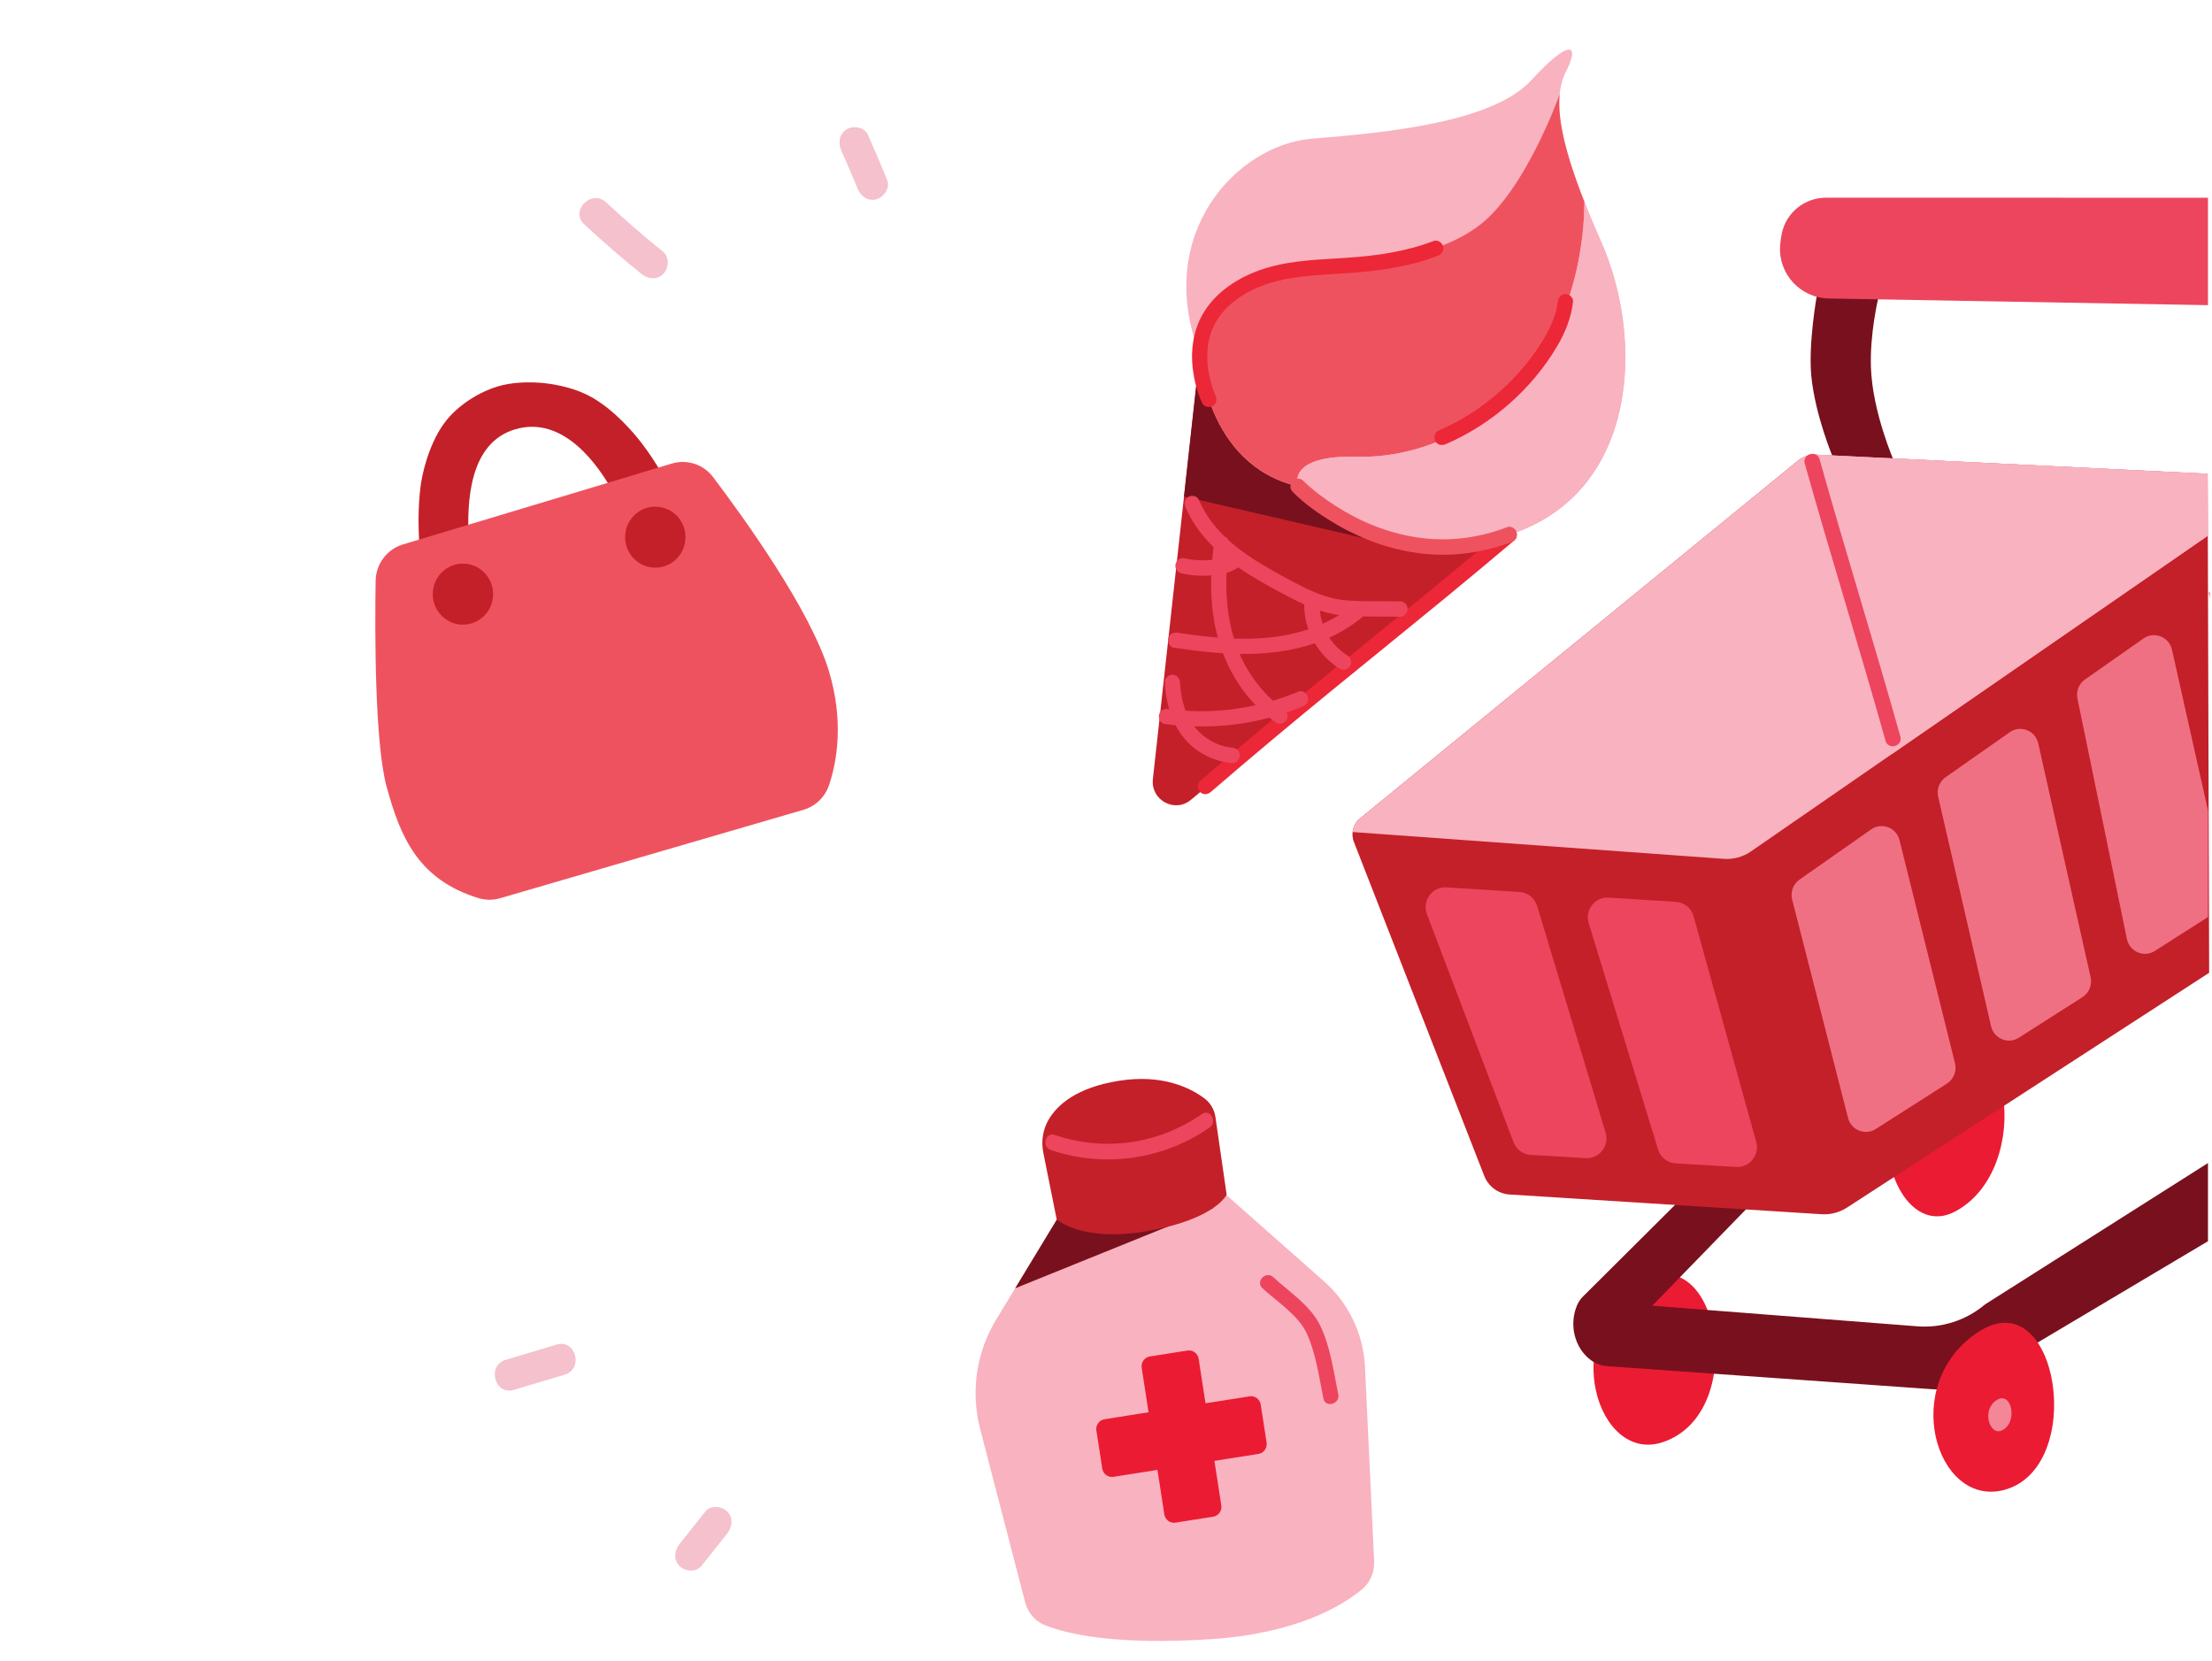 <svg xmlns="http://www.w3.org/2000/svg" xmlns:xlink="http://www.w3.org/1999/xlink" width="822" height="617" viewBox="0 0 822 617">
  <defs>
    <rect id="transport-&amp;-logistics-a" width="822" height="617" x="0" y="0"/>
  </defs>
  <g fill="none" fill-rule="evenodd">
    <mask id="transport-&amp;-logistics-b" fill="#fff">
      <use xlink:href="#transport-&amp;-logistics-a"/>
    </mask>
    <g mask="url(#transport-&amp;-logistics-b)">
      <g transform="translate(139.473 18.433)">
        <path fill="#EB1B34" d="M577.951 372.82C607.703 353.436 616.96 415.597 587.206 431.639 564.425 443.923 548.307 392.132 577.951 372.82M469.273 458.57C499.026 439.186 511.281 506.299 478.529 517.389 454.047 525.68 439.63 477.882 469.273 458.57"/>
        <path fill="#78111D" d="M681.033,413.7 L598.192,466.223 C591.172,472.155 582.137,475.078 573.015,474.369 L474.542,466.711 L519.464,420.5 L497.398,414.923 L448.805,463.267 C447.858,464.209 447.096,465.319 446.576,466.554 C445.504,469.092 444.325,473.587 446.065,478.958 C447.392,483.054 449.826,485.581 451.906,487.079 C453.639,488.327 455.698,489.025 457.821,489.176 L578.449,497.733 C586.135,498.279 593.746,495.904 599.792,491.074 L681.033,442.751 L681.033,413.7 Z"/>
        <path fill="#C42029" d="M306.341,113.232 L288.947,271.037 C288.085,278.852 297.06,283.765 303.063,278.765 L421.379,180.237 L306.341,113.232 Z"/>
        <polygon fill="#78111D" points="300.52 166.05 386.565 185.963 390.544 162.276 306.341 113.232"/>
        <path fill="#EB1B34" d="M595.761,476.411 C625.513,457.027 636.258,527.354 605.016,535.23 C579.965,541.546 566.117,495.723 595.761,476.411"/>
        <path fill="#F38797" d="M602.458,501.811 C608.185,498.08 610.66,510.468 604.24,513.134 C599.9,514.936 596.75,505.529 602.458,501.811"/>
        <path fill="#F9B2BF" d="M342.885,162.29 C342.885,162.29 373.563,195.562 421.379,180.237 C469.195,164.911 471.788,107.992 455.49,71.293 C439.191,34.596 437.34,18.119 442.526,8.008 C447.712,-2.103 444.007,-4.349 429.562,11.379 C415.115,27.105 375.852,30.852 348.071,33.099 C320.289,35.344 289.058,68.293 306.341,113.231 C306.341,113.231 308.066,154.052 342.885,162.29"/>
        <path fill="#EF525F" d="M449.322,56.599 C449.247,67.722 447.585,80.526 442.926,94.017 C428.525,135.507 392.014,152.028 365.074,151.264 C338.108,150.526 342.891,162.286 342.891,162.286 C310.31,154.573 306.685,118.326 306.357,113.718 C306.357,113.54 306.332,113.388 306.332,113.235 C305.249,98.955 318.82,84.013 339.845,82.766 C360.869,81.519 393.022,78.515 410.32,65.253 C427.088,52.424 439.351,18.697 440.107,16.61 C439.276,25.213 441.769,37.483 449.322,56.599"/>
        <path fill="#F9B2BF" d="M421.373,180.231 C373.559,195.555 342.891,162.286 342.891,162.286 C342.891,162.286 338.108,150.526 365.075,151.264 C392.015,152.028 428.524,135.507 442.926,94.017 C447.585,80.526 449.247,67.722 449.322,56.599 C451.085,61.104 453.124,65.992 455.491,71.287 C471.781,107.992 469.189,164.908 421.373,180.231"/>
        <path fill="#EC2737" d="M310.482,275.821 C325.301,263.023 340.329,250.477 355.48,238.084 C369.513,226.605 383.627,215.23 397.633,203.717 C406.263,196.624 414.851,189.477 423.384,182.262 C424.558,181.269 424.398,179.237 423.384,178.211 C422.22,177.036 420.553,177.216 419.376,178.211 C404.716,190.608 389.876,202.782 374.984,214.892 C360.837,226.396 346.67,237.877 332.661,249.553 C323.869,256.883 315.139,264.287 306.474,271.769 C305.309,272.775 305.452,274.788 306.474,275.821 C307.628,276.988 309.315,276.829 310.482,275.821"/>
        <path fill="#ED455E" d="M350.988,208.409 C353.316,209.171 355.704,209.752 358.176,210.096 C356.212,211.32 354.151,212.385 352.033,213.329 C351.503,211.743 351.156,210.091 350.988,208.409 M341.377,216.919 C334.116,218.652 326.618,219.088 319.08,218.822 C317.319,213.023 316.422,206.804 316.274,200.699 C316.222,198.595 316.251,196.49 316.341,194.388 C317.893,193.953 319.366,193.31 320.68,192.379 C322.053,193.337 323.445,194.257 324.851,195.133 C329.983,198.33 335.34,201.183 340.701,203.965 C342.188,204.736 343.683,205.471 345.193,206.151 C345.156,209.304 345.698,212.43 346.73,215.387 C344.968,215.971 343.181,216.487 341.377,216.919 M380.763,204.992 C374.485,204.94 368.163,205.097 361.894,204.734 C355.965,204.39 350.555,202.532 345.263,199.885 C339.971,197.238 334.729,194.401 329.645,191.364 C325.217,188.718 320.94,185.804 317.109,182.326 C316.809,181.697 316.233,181.18 315.588,180.89 C311.537,176.921 308.264,172.505 305.995,167.205 C305.386,165.785 303.324,165.464 302.118,166.178 C300.667,167.036 300.489,168.672 301.1,170.097 C303.514,175.735 307.167,180.597 311.482,184.83 C311.291,186.407 311.124,187.989 310.991,189.573 C310.633,189.614 310.271,189.648 309.899,189.677 C306.805,189.906 303.819,189.7 300.886,189.042 C299.392,188.708 297.82,189.499 297.399,191.044 C297.01,192.479 297.878,194.231 299.379,194.567 C303.056,195.391 306.858,195.707 310.612,195.346 C310.625,195.345 310.639,195.343 310.653,195.341 C310.439,202.012 310.868,208.688 312.274,215.243 C312.508,216.328 312.772,217.403 313.062,218.471 C308.072,218.07 303.107,217.428 298.158,216.674 C296.646,216.444 295.112,217.058 294.671,218.675 C294.304,220.028 295.128,221.968 296.651,222.199 C302.703,223.121 308.842,223.901 314.981,224.287 C317.096,229.789 319.995,234.965 323.647,239.615 C324.743,241.009 325.912,242.331 327.142,243.594 C320.037,245.176 312.765,245.93 305.45,245.812 C304.012,245.789 302.557,245.725 301.104,245.638 C300.95,245.232 300.803,244.819 300.662,244.382 C299.655,241.26 299.219,238.33 299.039,235.149 C298.953,233.603 297.799,232.284 296.205,232.284 C294.739,232.284 293.284,233.596 293.372,235.149 C293.562,238.517 294.064,241.863 294.995,245.058 C294.912,245.047 294.825,245.039 294.742,245.028 C293.227,244.819 291.699,245.397 291.256,247.029 C290.893,248.365 291.709,250.344 293.235,250.554 C294.614,250.743 295.995,250.897 297.379,251.03 C298.279,252.748 299.349,254.387 300.624,255.918 C305.062,261.247 311.588,264.536 318.427,265.095 C319.954,265.22 321.261,263.688 321.261,262.229 C321.261,260.576 319.959,259.49 318.427,259.365 C315.88,259.157 313.023,258.25 310.691,256.936 C308.299,255.589 306.471,254.075 304.632,251.866 C304.631,251.865 304.402,251.578 304.306,251.461 C313.723,251.722 323.146,250.666 332.292,248.234 C333.09,248.868 333.901,249.486 334.732,250.078 C335.984,250.969 337.883,250.305 338.609,249.05 C339.144,248.125 339.082,247.135 338.637,246.307 C340.639,245.621 342.62,244.874 344.576,244.057 C345.988,243.468 346.996,242.157 346.555,240.534 C346.187,239.182 344.493,237.938 343.068,238.533 C339.964,239.829 336.805,240.953 333.602,241.909 C328.867,237.664 325.008,232.473 322.14,226.648 C321.799,225.955 321.48,225.246 321.169,224.531 C330.663,224.675 340.093,223.674 349.152,220.581 C351.429,224.414 354.591,227.712 358.392,230.038 C359.702,230.839 361.505,230.33 362.269,229.01 C363.054,227.652 362.566,225.893 361.253,225.09 C358.509,223.412 356.236,221.127 354.514,218.475 C359.057,216.45 363.255,213.804 367.086,210.611 C367.922,210.619 368.758,210.623 369.593,210.63 C373.316,210.66 377.039,210.691 380.763,210.722 C382.293,210.734 383.597,209.395 383.597,207.856 C383.597,206.293 382.299,205.005 380.763,204.992"/>
        <path fill="#EF525F" d="M340.887,164.312 C345.241,168.739 350.549,172.436 355.824,175.625 C367.331,182.583 380.403,187.041 393.849,187.627 C403.463,188.046 413.119,186.382 422.127,182.994 C423.56,182.455 424.536,181.055 424.106,179.469 C423.727,178.077 422.061,176.926 420.619,177.468 C412.87,180.383 404.846,181.985 396.598,181.961 C389.531,181.942 382.995,180.843 376.174,178.686 C370.368,176.85 365.533,174.664 360.139,171.54 C357.985,170.291 355.881,168.953 353.834,167.531 C352.956,166.92 352.089,166.294 351.233,165.653 C350.857,165.372 350.485,165.083 350.111,164.798 C350.042,164.746 350.554,165.151 350.094,164.784 C349.888,164.62 349.68,164.456 349.474,164.29 C347.896,163.019 346.319,161.708 344.895,160.26 C342.319,157.641 338.311,161.693 340.887,164.312"/>
        <path fill="#EC2737" d="M312.211 128.5C312.107 128.283 312.017 128.06 311.917 127.841 311.689 127.343 312.231 128.636 312.009 128.061 311.955 127.919 311.896 127.778 311.841 127.637 311.7 127.275 311.565 126.912 311.434 126.546 310.67 124.393 310.081 122.172 309.676 119.92 309.61 119.558 309.552 119.194 309.494 118.83 309.47 118.682 309.45 118.532 309.428 118.383 309.528 119.052 309.444 118.517 309.425 118.347 309.342 117.598 309.266 116.849 309.223 116.096 309.127 114.497 309.137 112.892 309.266 111.296 309.303 110.857 309.347 110.421 309.402 109.984 309.328 110.571 309.491 109.452 309.518 109.288 309.67 108.433 309.856 107.584 310.083 106.746 310.614 104.788 311.02 103.73 311.885 102.066 315.826 94.489 323.772 89.501 331.844 86.915 340.662 84.088 349.82 83.791 359.014 83.214 371.207 82.447 383.332 81.033 394.825 76.614 396.255 76.064 397.238 74.684 396.805 73.09 396.429 71.706 394.756 70.536 393.318 71.089 382.901 75.095 372.011 76.622 360.95 77.358 351.177 78.01 341.182 78.217 331.703 80.973 322.498 83.647 313.408 88.892 308.133 97.194 304.149 103.465 302.887 111.136 303.771 118.462 304.305 122.883 305.374 127.369 307.318 131.392 307.988 132.782 309.944 133.159 311.195 132.42 312.599 131.59 312.886 129.896 312.211 128.5M397.825 146.578C414.741 139.271 429.619 126.338 439.088 110.362 442.141 105.212 444.403 99.676 445.08 93.681 445.254 92.141 443.654 90.816 442.246 90.816 440.57 90.816 439.587 92.137 439.413 93.681 438.89 98.313 436.937 102.7 434.647 106.694 432.469 110.49 429.932 114.089 427.143 117.451 421.615 124.115 415.132 129.958 407.904 134.68 403.795 137.365 399.463 139.686 394.964 141.63 393.557 142.238 393.244 144.334 393.948 145.55 394.798 147.022 396.411 147.188 397.825 146.578"/>
        <path fill="#78111D" d="M535.702,91.222 C535.702,91.222 532.48,109.203 533.616,121.154 C535.019,135.901 541.795,151.859 541.795,151.859 L564.473,153.2 C564.473,153.2 556.338,134.766 555.778,118.034 C555.36,105.58 558.443,92.608 558.443,92.608 L535.702,91.222 Z"/>
        <path fill="#C42029" d="M528.647,152.744 L365.909,285.654 C363.35,287.743 362.43,291.271 363.637,294.363 L412.089,418.486 C413.644,422.471 417.356,425.173 421.588,425.397 L537.635,432.733 C540.924,432.908 544.184,432.026 546.948,430.216 L681.474,343.009 L680.908,157.596 L535.463,150.494 C532.995,150.374 530.569,151.174 528.647,152.744"/>
        <path fill="#F9B2BF" d="M511.165,297.941 L680.978,180.621 L680.908,157.596 L535.462,150.494 C532.994,150.374 530.569,151.174 528.647,152.744 L365.908,285.654 C364.332,286.942 363.38,288.776 363.162,290.717 L501.143,300.68 C504.694,300.937 508.226,299.971 511.165,297.941"/>
        <path fill="#ED455E" d="M390.793 321.241L422.966 405.97C423.989 408.664 426.479 410.504 429.33 410.671L449.81 411.871C454.862 412.167 458.659 407.283 457.181 402.39L431.739 318.178C430.853 315.25 428.264 313.182 425.24 312.992L398.03 311.276C392.749 310.942 388.896 316.246 390.793 321.241M513.147 405.829L489.88 322.003C489.044 318.995 486.419 316.851 483.335 316.656L458.301 315.077C453.224 314.757 449.402 319.673 450.906 324.584L476.684 408.668C477.58 411.594 480.18 413.649 483.204 413.827L505.729 415.147C510.71 415.44 514.494 410.685 513.147 405.829"/>
        <path fill="#F9B2BF" d="M680.908,157.596 L535.463,150.493 C533.958,150.42 532.473,150.694 531.105,151.27 L563.543,261.754 L680.978,180.62 L680.908,157.596 Z"/>
        <path fill="#ED455E" d="M531.188,153.771 C540.843,188.218 551.548,222.354 561.204,256.801 C562.206,260.379 567.731,258.859 566.724,255.262 C557.07,220.815 546.363,186.679 536.709,152.232 C535.706,148.654 530.179,150.174 531.188,153.771"/>
        <path fill="#F9B2BF" d="M248.923,585.453 C245.256,584.008 242.515,580.852 241.514,577.004 L224.754,512.486 C221.136,498.557 223.37,483.733 230.929,471.526 L255.229,431.45 L316.083,425.437 L352.576,457.678 C361.709,465.745 367.195,477.224 367.772,489.473 L371.174,561.687 C371.364,565.722 369.682,569.639 366.577,572.182 C359.088,578.314 342.229,588.466 311.05,590.567 C275.297,592.976 257.199,588.718 248.923,585.453"/>
        <polygon fill="#78111D" points="311.43 430.454 296.438 427.377 255.23 431.45 237.773 460.24"/>
        <path fill="#EB1B34" d="M325.182,502.431 L308.382,505.083 C307.513,505.22 306.698,504.619 306.562,503.74 L303.937,486.755 C303.802,485.876 302.987,485.275 302.118,485.412 L288.138,487.619 C287.267,487.757 286.673,488.58 286.808,489.459 L289.432,506.445 C289.568,507.324 288.974,508.148 288.104,508.285 L271.302,510.937 C270.433,511.075 269.838,511.899 269.974,512.778 L272.158,526.91 C272.293,527.789 273.108,528.391 273.978,528.254 L290.779,525.601 C291.648,525.464 292.463,526.065 292.6,526.945 L295.223,543.929 C295.359,544.808 296.174,545.41 297.043,545.272 L311.024,543.065 C311.893,542.928 312.488,542.104 312.352,541.225 L309.728,524.24 C309.592,523.361 310.187,522.536 311.057,522.4 L327.857,519.747 C328.726,519.61 329.322,518.785 329.186,517.907 L327.002,503.774 C326.867,502.895 326.052,502.293 325.182,502.431"/>
        <path fill="#EB1B34" d="M291.025,523.514 C292.787,523.514 294.339,524.813 294.62,526.625 L297.174,543.159 L310.262,541.093 L307.709,524.559 C307.558,523.588 307.791,522.617 308.363,521.823 C308.937,521.029 309.782,520.508 310.742,520.357 L327.097,517.776 L325.052,504.544 L308.698,507.125 C307.734,507.278 306.776,507.041 305.991,506.462 C305.206,505.882 304.691,505.029 304.541,504.057 L301.987,487.526 L288.898,489.591 L291.452,506.125 C291.603,507.096 291.369,508.068 290.797,508.862 C290.223,509.656 289.379,510.176 288.418,510.327 L272.064,512.909 L274.107,526.142 L290.462,523.559 C290.652,523.529 290.839,523.514 291.025,523.514 L291.025,523.514 Z M296.789,547.36 C296.024,547.36 295.282,547.116 294.652,546.652 C293.867,546.072 293.352,545.218 293.202,544.246 L290.649,527.713 L274.294,530.296 C272.311,530.614 270.447,529.233 270.138,527.231 L267.955,513.097 C267.643,511.094 269.003,509.208 270.986,508.895 L287.342,506.313 L284.788,489.779 C284.48,487.775 285.841,485.891 287.821,485.577 L301.801,483.37 C302.765,483.215 303.723,483.454 304.509,484.033 C305.294,484.613 305.808,485.466 305.958,486.438 L308.512,502.97 L324.867,500.389 C325.832,500.238 326.789,500.474 327.573,501.051 C328.358,501.631 328.873,502.485 329.023,503.456 L331.206,517.587 C331.515,519.591 330.154,521.476 328.173,521.789 L311.819,524.371 L314.372,540.906 C314.523,541.876 314.289,542.848 313.717,543.642 C313.143,544.436 312.299,544.956 311.338,545.108 L297.359,547.314 C297.169,547.344 296.977,547.36 296.789,547.36 L296.789,547.36 Z"/>
        <path fill="#C42029" d="M248.231,409.874 L253.2,434.617 C253.2,434.617 262.632,443.436 287.779,438.835 C312.331,434.342 316.363,425.459 316.363,425.459 L312.185,396.561 C311.793,393.849 310.361,391.404 308.192,389.758 C303.217,385.981 292.781,380.494 276.217,383.161 C260.479,385.696 253.377,392.134 250.179,397.624 C248.034,401.306 247.389,405.687 248.231,409.874"/>
        <path fill="#ED455E" d="M250.962 408.848C270.749 415.602 292.879 412.487 310.067 400.486 313.079 398.383 310.219 393.365 307.176 395.489 291.136 406.688 270.958 409.573 252.484 403.266 248.985 402.072 247.484 407.661 250.962 408.848M329.65 460.215C335.186 465.339 343.128 470.246 346.292 477.347 349.567 484.694 350.724 493.325 352.312 501.173 353.05 504.819 358.57 503.277 357.833 499.635 356.124 491.189 354.889 481.809 351.081 474.01 347.444 466.56 339.605 461.589 333.699 456.122 330.985 453.611 326.925 457.693 329.65 460.215"/>
        <path fill="#C42029" d="M103.558,164.296 C106.497,163.407 107.846,159.986 106.318,157.298 C104.592,154.262 102.073,150.227 98.802,145.999 C95.81,142.13 88.831,133.946 80.456,129.196 C73.064,125.005 64.226,123.992 61.155,123.782 C56.133,123.441 50.55,123.664 45.557,125.116 C39.86,126.774 30.903,131.467 25.494,138.957 C19.496,147.263 17.308,158.502 16.856,161.954 C15.703,170.766 16.054,179.085 16.389,184.475 C16.58,187.56 19.565,189.653 22.494,188.768 C22.491,188.777 22.49,188.791 22.487,188.799 L31.281,186.141 C33.368,185.51 34.765,183.531 34.666,181.331 C34.086,168.323 34.751,146.236 51.889,141.1 C69.882,135.708 82.951,154.426 88.607,164.837 C89.684,166.82 91.983,167.766 94.126,167.117 L96.205,166.489 C96.209,166.497 96.214,166.506 96.218,166.514 L103.558,164.296 Z"/>
        <path fill="#EF525F" d="M10.26,183.856 C4.321,185.642 0.211,191.115 0.115,197.377 C-0.183,216.779 -0.227,257.651 4.214,273.94 C9.36,292.821 16.08,308.381 38.211,315.234 C40.862,316.054 43.697,316.09 46.361,315.314 L159.101,282.451 C163.577,281.145 167.128,277.709 168.621,273.247 C171.433,264.844 174.293,249.76 168.507,230.746 C161.653,208.227 137.045,174.071 125.514,158.832 C121.935,154.102 115.843,152.105 110.198,153.802 L10.26,183.856 Z"/>
        <path fill="#C42029" d="M43.773 202.32C43.773 208.583 38.752 213.66 32.557 213.66 26.362 213.66 21.341 208.583 21.341 202.32 21.341 196.058 26.362 190.981 32.557 190.981 38.752 190.981 43.773 196.058 43.773 202.32M115.26 181.154C115.26 187.417 110.238 192.493 104.043 192.493 97.848 192.493 92.827 187.417 92.827 181.154 92.827 174.891 97.848 169.815 104.043 169.815 110.238 169.815 115.26 174.891 115.26 181.154"/>
        <path fill="#F4C1CC" d="M77.655 64.937C84.528 71.325 91.612 77.46 98.911 83.345 101.348 85.309 104.624 85.706 107.009 83.345 109.03 81.347 109.421 77.105 107.009 75.16 99.71 69.275 92.625 63.139 85.752 56.751 80.334 51.717 72.216 59.882 77.655 64.937M173.178 37.5C175.239 42.16 177.244 46.844 179.176 51.56 180.359 54.445 182.973 56.504 186.22 55.603 188.916 54.853 191.409 51.388 190.218 48.482 187.907 42.842 185.529 37.231 183.066 31.657 181.805 28.803 177.694 28.125 175.233 29.581 172.326 31.3 171.913 34.635 173.178 37.5M121.153 563.44C124.353 559.413 127.553 555.385 130.752 551.358 132.687 548.922 133.107 545.551 130.752 543.172 128.749 541.147 124.602 540.722 122.656 543.172 119.456 547.2 116.257 551.227 113.056 555.254 111.121 557.69 110.704 561.061 113.056 563.44 115.06 565.465 119.207 565.89 121.153 563.44M51.453 497.998C57.773 496.103 64.094 494.209 70.415 492.315 77.464 490.202 74.463 479.027 67.37 481.152 61.05 483.047 54.73 484.941 48.409 486.835 41.36 488.948 44.361 500.123 51.453 497.998"/>
        <path fill="#F07083" d="M566.401 293.745C565.233 289.053 559.787 286.985 555.853 289.741L529.243 308.392C526.884 310.046 525.794 313.01 526.513 315.82L547.277 396.947C548.439 401.49 553.641 403.574 557.566 401.068L584.039 384.18C586.545 382.58 587.751 379.536 587.029 376.632L566.401 293.745zM667.654 222.967C666.582 218.179 661.058 216.006 657.067 218.804L635.334 234.035C633.074 235.619 631.97 238.417 632.53 241.139L650.908 330.455C651.883 335.188 657.23 337.483 661.274 334.903L680.522 322.622C680.701 322.508 680.866 322.376 681.033 322.247L681.033 282.713 667.654 222.967zM617.963 257.794C616.891 253.005 611.367 250.833 607.377 253.631L583.543 270.335C581.233 271.953 580.136 274.833 580.773 277.6L600.423 362.85C601.492 367.489 606.767 369.679 610.752 367.136L634.39 352.055C636.845 350.488 638.057 347.528 637.417 344.667L617.963 257.794z"/>
        <polygon fill="#ED455E" points="681.329 201.8 681.739 203.795 681.7 201.539"/>
        <path fill="#ED455E" d="M681.033,55.036 L539.036,55.026 C531.214,55.025 524.354,60.472 522.686,68.198 C522.374,69.642 522.144,71.186 522.036,72.823 C522.031,72.889 522.027,72.957 522.022,73.023 C521.395,83.481 529.709,92.291 540.071,92.475 L681.033,94.951 L681.033,55.036 Z"/>
      </g>
    </g>
  </g>
</svg>
